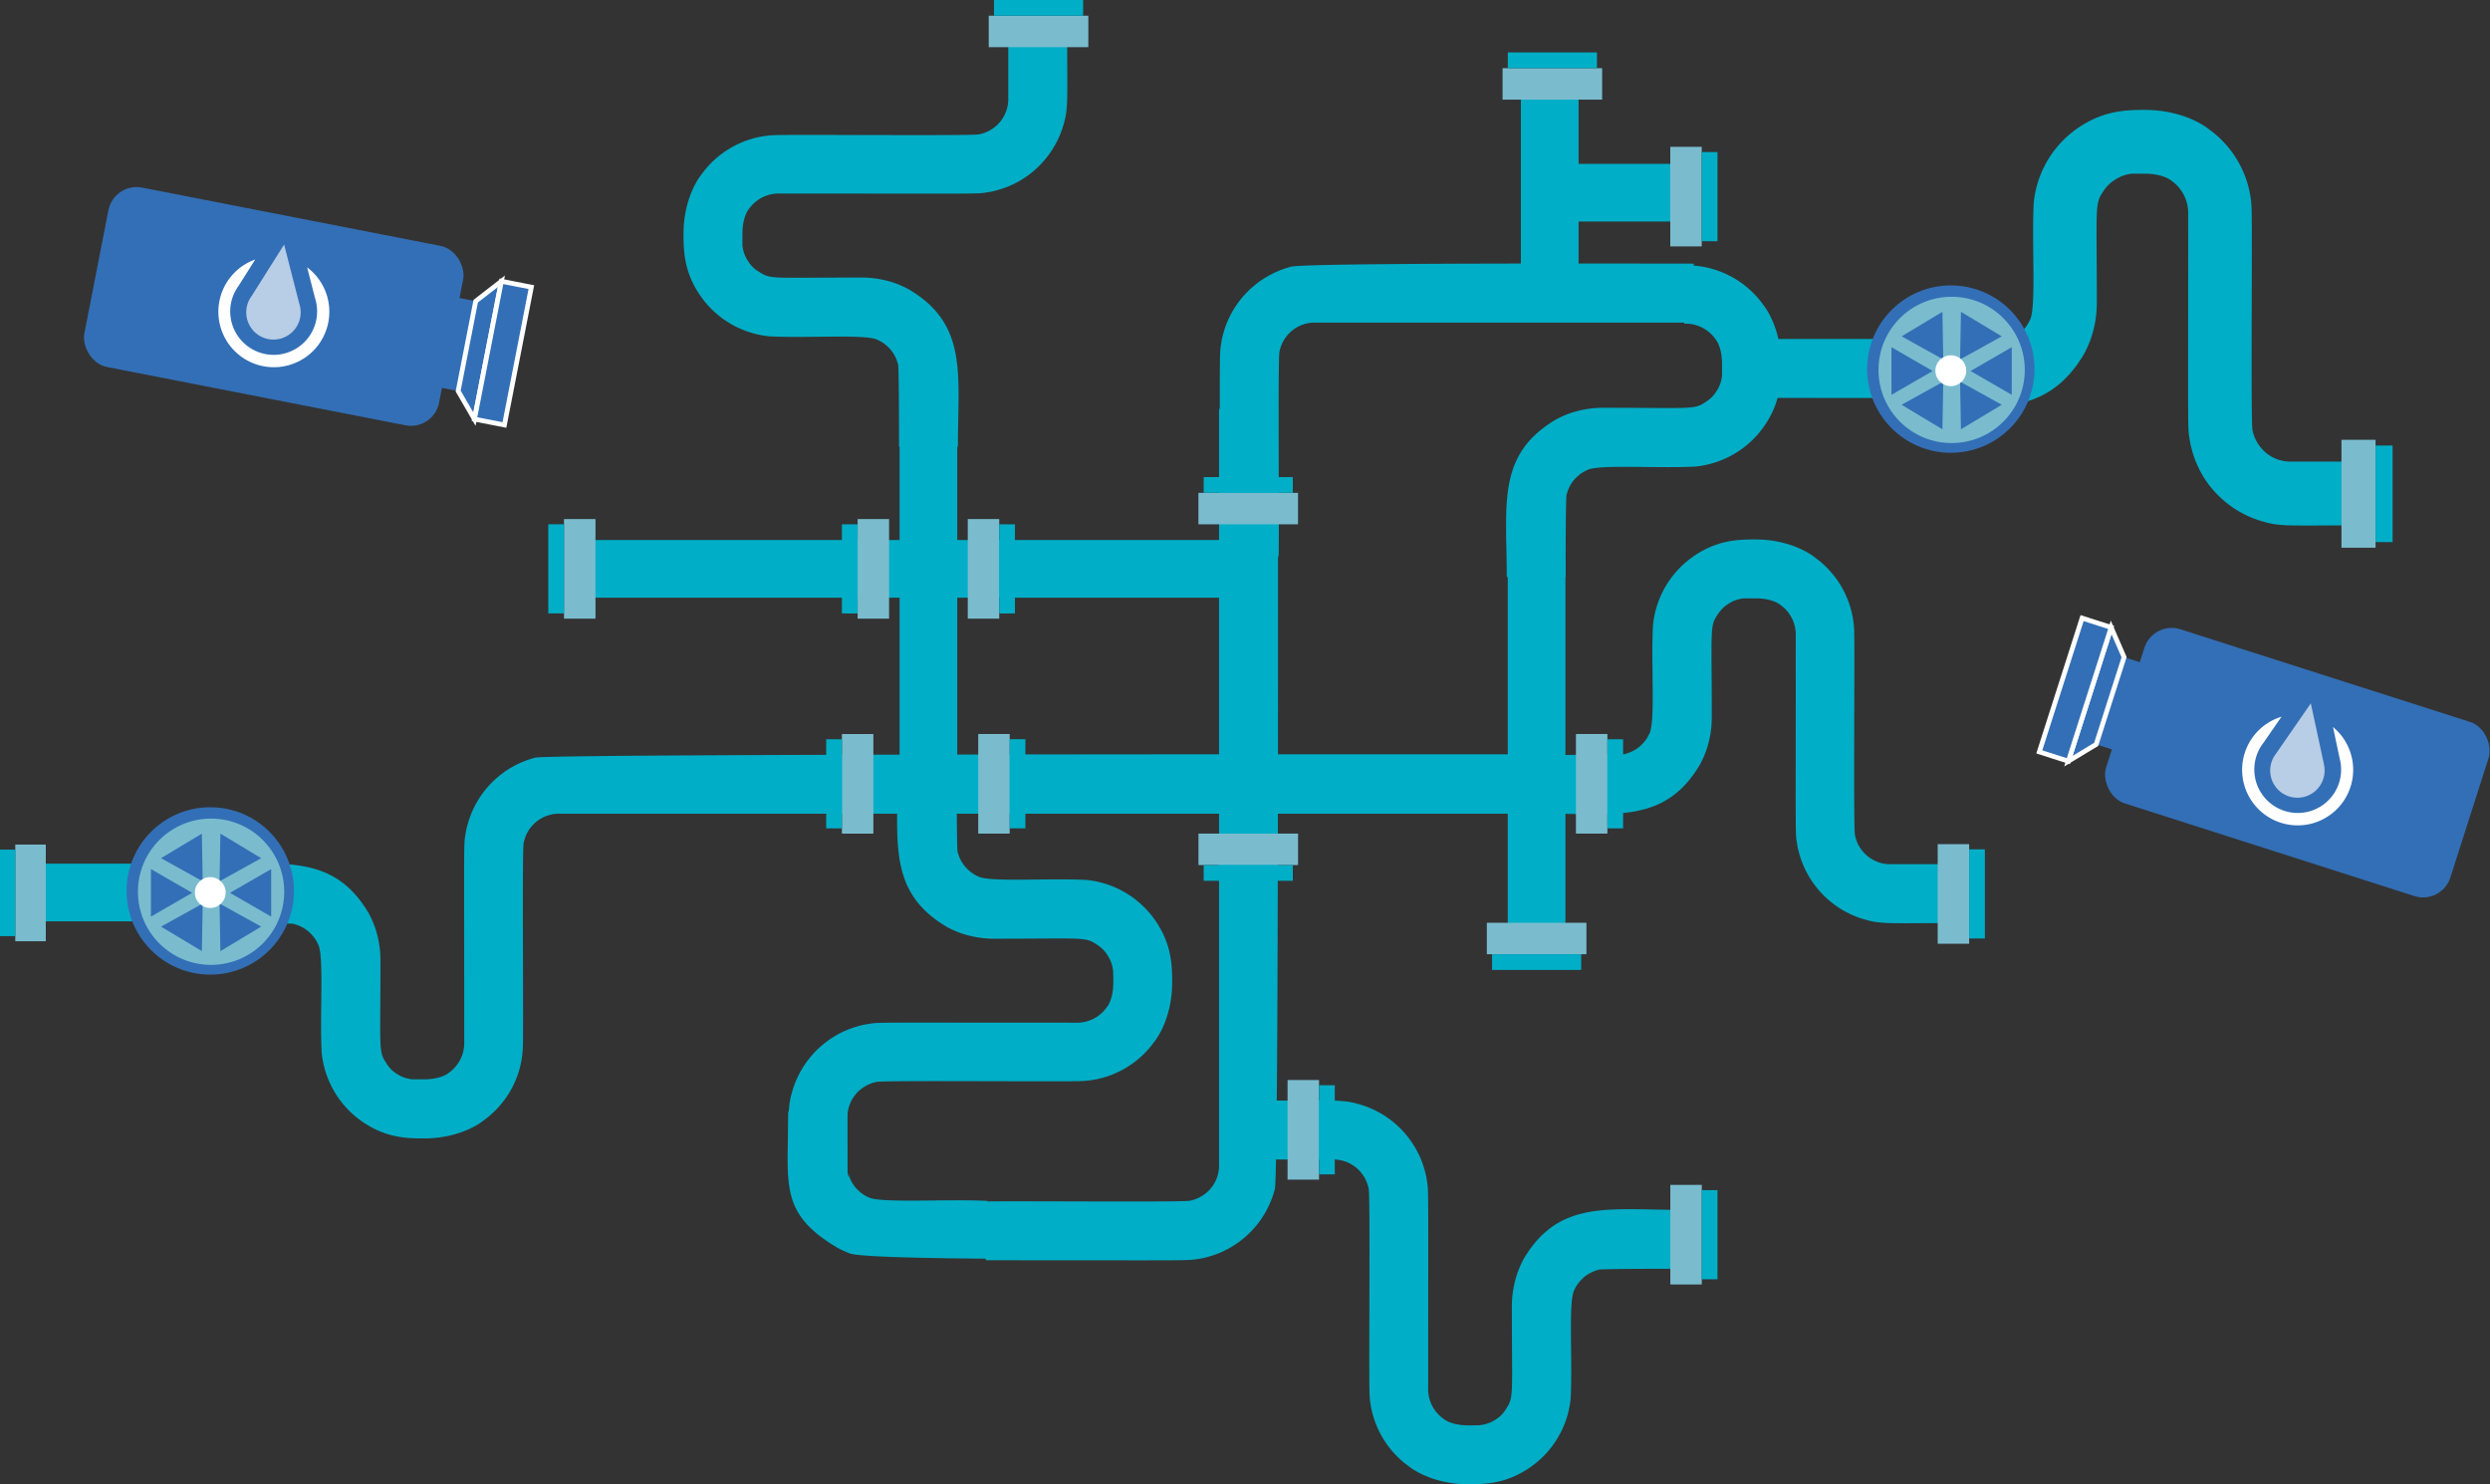<svg xmlns="http://www.w3.org/2000/svg" viewBox="0 0 521.53 310.88"><rect x="0" y="0" width="521.53" height="310.88" fill="#333333" stroke="none"/><defs><style>.cls-1{fill:#00aec7;}.cls-2{fill:#7abcce;}.cls-3,.cls-5{fill:#336fb6;}.cls-4,.cls-6{fill:#fff;}.cls-5{stroke:#fff;stroke-miterlimit:10;}.cls-6{opacity:0.65;}</style></defs><title>Asset 1d2</title><g id="Layer_2" data-name="Layer 2"><g id="Layer_1-2" data-name="Layer 1"><path class="cls-1" d="M474.38,109.35a21.55,21.55,0,0,1-11.92-8.07A21.15,21.15,0,0,1,459,93.85a11.54,11.54,0,0,1-.33-1.49c-.49-3.25-.36,1.58-.36-47.38a8.26,8.26,0,0,0-3.44-7.08s-1.62-1.52-5.67-1.52c0,0-2.67,0-2.66,0A7.76,7.76,0,0,0,443,37.65a7.15,7.15,0,0,0-1.45,1.15,8.34,8.34,0,0,0-1.14,1.47c-1.69,2.51-1.23,3.27-1.23,23.08a22.88,22.88,0,0,1-1.37,7.92,27,27,0,0,1-1.26,2.8c-8,13.53-19.28,11.19-35.71,11.19V71.9c20.43,0,18.7-.23,18.7-.23a8.07,8.07,0,0,0,3.29-1.62,9.69,9.69,0,0,0,1.29-1.34,7.55,7.55,0,0,0,1-1.58c1.44-2.44.37-15.85.85-24.68a21.54,21.54,0,0,1,9.93-16.09c4.94-3.14,9.25-3.34,13.26-3.34,8.7,0,13.43,4,13.43,4a21.47,21.47,0,0,1,8.9,15.1c.09.92.1,1.53.1,1.53.19,3.89-.18,44.05.18,46.34A8.26,8.26,0,0,0,476,95.77a7.93,7.93,0,0,0,3.55.91H492.9v13.36C480.27,110.06,477.61,110.29,474.38,109.35Z"/><rect class="cls-2" x="400.63" y="74.88" width="22.6" height="7.14" transform="translate(490.38 -333.48) rotate(90)"/><rect class="cls-1" x="407.17" y="76.67" width="20.22" height="3.57" transform="translate(495.73 -338.83) rotate(90)"/><rect class="cls-2" x="482.69" y="99.86" width="22.6" height="7.14" transform="translate(597.42 -390.57) rotate(90)"/><rect class="cls-1" x="489.24" y="101.64" width="20.22" height="3.57" transform="translate(602.77 -395.92) rotate(90)"/><path class="cls-1" d="M112.11,158.69A19.86,19.86,0,0,0,97.86,173a11.9,11.9,0,0,0-.31,1.38c-.45,3-.32-1.45-.32,43.75a7.63,7.63,0,0,1-3.18,6.54s-1.5,1.4-5.24,1.4c0,0-2.46,0-2.45,0a7.06,7.06,0,0,1-3.2-1.12,6.38,6.38,0,0,1-1.34-1.07,7.85,7.85,0,0,1-1-1.35c-1.56-2.32-1.13-3-1.13-21.32a21.17,21.17,0,0,0-1.27-7.31,23.07,23.07,0,0,0-1.17-2.58c-7.35-12.49-17.79-10.33-33-10.33v12.33c18.87,0,17.27.21,17.27.21a7.68,7.68,0,0,1,3,1.5,8.28,8.28,0,0,1,1.19,1.24,6.67,6.67,0,0,1,.88,1.46c1.33,2.25.34,14.63.79,22.78a19.91,19.91,0,0,0,9.17,14.87c4.56,2.9,8.54,3.07,12.24,3.07,8,0,12.4-3.69,12.4-3.69a19.79,19.79,0,0,0,8.22-13.94c.09-.84.1-1.41.1-1.41.17-3.59-.17-40.68.16-42.79a7.69,7.69,0,0,1,1.34-3.11,7.61,7.61,0,0,1,2.58-2.22,7.39,7.39,0,0,1,3.29-.85H323.49V158C311.83,158,115.09,157.83,112.11,158.69Z"/><path class="cls-1" d="M408.13,71H366.8V83.33c2.13,0,23.06.07,41.33,0Z"/><path class="cls-1" d="M391,192.71a19.86,19.86,0,0,1-14.25-14.31,11.76,11.76,0,0,1-.31-1.39c-.45-3-.32,1.46-.32-43.74a7.63,7.63,0,0,0-3.18-6.54s-1.5-1.4-5.24-1.4c-.05,0-2.46,0-2.45,0a7.06,7.06,0,0,0-3.2,1.12,6.38,6.38,0,0,0-1.34,1.07,7.85,7.85,0,0,0-1.05,1.35c-1.56,2.32-1.13,3-1.13,21.32a21.17,21.17,0,0,1-1.27,7.31,23.07,23.07,0,0,1-1.17,2.58c-7.35,12.49-17.79,10.33-33,10.33V158.13c18.87,0,17.27-.21,17.27-.21a7.68,7.68,0,0,0,3-1.5,8.28,8.28,0,0,0,1.19-1.24,6.67,6.67,0,0,0,.88-1.46c1.33-2.25.34-14.63.79-22.78a19.91,19.91,0,0,1,9.17-14.87c4.56-2.9,8.54-3.08,12.24-3.08,8,0,12.4,3.7,12.4,3.7a19.79,19.79,0,0,1,8.22,13.94c.09.84.1,1.41.1,1.41.17,3.59-.18,40.68.16,42.79a7.55,7.55,0,0,0,3.92,5.33,7.39,7.39,0,0,0,3.29.85h0c.19,0,12.11,0,12.3,0v12.34C396.47,193.36,394,193.57,391,192.71Z"/><path class="cls-1" d="M165.8,229.09a19.93,19.93,0,0,1,7.45-11,19.66,19.66,0,0,1,6.86-3.25,10.48,10.48,0,0,1,1.38-.3c3-.46-1.46-.33,43.75-.33a7.61,7.61,0,0,0,6.53-3.18s1.41-1.49,1.41-5.23c0-.05,0-2.47-.05-2.46a7.2,7.2,0,0,0-1.12-3.19,6.5,6.5,0,0,0-1.07-1.35,7.34,7.34,0,0,0-1.36-1.05c-2.31-1.56-3-1.13-21.31-1.13a21.14,21.14,0,0,1-7.31-1.27,22.16,22.16,0,0,1-2.58-1.16c-12.49-7.36-10.34-17.8-10.34-33h12.34c0,18.86.21,17.26.21,17.26a7.42,7.42,0,0,0,1.5,3,8.28,8.28,0,0,0,1.24,1.19,7.18,7.18,0,0,0,1.46.89c2.25,1.33,14.63.34,22.78.78a19.94,19.94,0,0,1,14.86,9.17c2.9,4.57,3.08,8.55,3.08,12.25,0,8-3.69,12.4-3.69,12.4a19.76,19.76,0,0,1-13.95,8.21c-.84.09-1.4.1-1.4.1-3.6.17-40.68-.17-42.79.16a7.63,7.63,0,0,0-3.11,1.35,7.42,7.42,0,0,0-3.07,5.86h0c0,.19,0,12.12,0,12.31H165.15C165.15,234.53,164.94,232.08,165.8,229.09Z"/><path class="cls-1" d="M284.25,231.17a19.92,19.92,0,0,1,11,7.45,19.53,19.53,0,0,1,3.24,6.86,11.9,11.9,0,0,1,.31,1.38c.45,3,.33-1.46.33,43.75a7.62,7.62,0,0,0,3.17,6.54s1.5,1.4,5.24,1.4c.05,0,2.46,0,2.46-.05a7.2,7.2,0,0,0,3.19-1.12,6.38,6.38,0,0,0,1.34-1.07,7.34,7.34,0,0,0,1-1.36c1.56-2.31,1.13-3,1.13-21.31a21.36,21.36,0,0,1,1.28-7.31,20.6,20.6,0,0,1,1.16-2.58c7.35-12.49,17.79-10.34,33-10.34v12.34c-18.87,0-17.27.21-17.27.21a7.68,7.68,0,0,0-3,1.5,8.88,8.88,0,0,0-1.19,1.24,6.67,6.67,0,0,0-.88,1.46c-1.33,2.25-.34,14.63-.79,22.78a19.87,19.87,0,0,1-9.17,14.86c-4.56,2.9-8.54,3.08-12.24,3.08-8,0-12.4-3.69-12.4-3.69a19.81,19.81,0,0,1-8.22-13.95c-.08-.84-.1-1.4-.09-1.4-.18-3.6.17-40.68-.17-42.79a7.6,7.6,0,0,0-3.92-5.34,7.45,7.45,0,0,0-3.28-.84H267.16V230.52C278.82,230.52,281.27,230.31,284.25,231.17Z"/><path class="cls-1" d="M222.88,25.67a20,20,0,0,1-7.46,11,19.73,19.73,0,0,1-6.85,3.24,12.28,12.28,0,0,1-1.39.31c-3,.45,1.46.32-43.74.32a7.62,7.62,0,0,0-6.54,3.18s-1.4,1.5-1.4,5.24c0,.05,0,2.46,0,2.45a7.12,7.12,0,0,0,1.13,3.2A6.84,6.84,0,0,0,157.73,56a8.15,8.15,0,0,0,1.36,1c2.32,1.56,3,1.13,21.31,1.13a21.18,21.18,0,0,1,7.32,1.27,22.17,22.17,0,0,1,2.57,1.17c12.5,7.35,10.34,17.79,10.34,33H188.3c0-18.87-.22-17.27-.22-17.27a7.53,7.53,0,0,0-1.49-3,8.28,8.28,0,0,0-1.24-1.19,6.67,6.67,0,0,0-1.46-.88c-2.25-1.33-14.63-.34-22.79-.79a19.94,19.94,0,0,1-14.86-9.17c-2.9-4.56-3.08-8.55-3.08-12.24,0-8,3.7-12.4,3.7-12.4a19.79,19.79,0,0,1,13.94-8.22c.84-.09,1.41-.1,1.41-.1,3.59-.17,40.68.17,42.79-.16a7.68,7.68,0,0,0,3.11-1.35,7.55,7.55,0,0,0,2.22-2.58,7.37,7.37,0,0,0,.85-3.28h0c0-.19,0-12.12,0-12.31h12.34C223.53,20.24,223.74,22.69,222.88,25.67Z"/><path class="cls-1" d="M352.75,67.8A7.61,7.61,0,0,1,359.28,71s1.4,1.5,1.4,5.24c0,0,0,2.46,0,2.45a7.12,7.12,0,0,1-1.13,3.2,6.84,6.84,0,0,1-1.06,1.34,8.15,8.15,0,0,1-1.36,1.05c-2.32,1.56-3,1.13-21.31,1.13a21.18,21.18,0,0,0-7.32,1.27,22.17,22.17,0,0,0-2.57,1.17c-12.5,7.35-10.34,17.79-10.34,33h12.33c0-18.87.22-17.27.22-17.27a7.53,7.53,0,0,1,1.49-3,8.9,8.9,0,0,1,1.24-1.19,6.61,6.61,0,0,1,1.47-.88c2.24-1.33,14.63-.34,22.78-.79a19.94,19.94,0,0,0,14.86-9.17c2.9-4.56,3.08-8.54,3.08-12.24,0-8-3.7-12.4-3.7-12.4a19.77,19.77,0,0,0-13.94-8.22c-.84-.09-1.4-.1-1.4-.1"/><path class="cls-1" d="M206.36,251.67c3.6-.17,40.68.17,42.79-.16a7.63,7.63,0,0,0,3.11-1.35,7.42,7.42,0,0,0,3.07-5.86h0c0-.19,0-158.45,0-158.64h12.33c0,11.66.21,160.45-.65,163.43a19.89,19.89,0,0,1-7.45,11,19.66,19.66,0,0,1-6.86,3.25,10.48,10.48,0,0,1-1.38.3c-3,.46.36.33-44.85.33"/><path class="cls-1" d="M267.8,116.54c.17-3.59-.17-40.68.17-42.79a7.55,7.55,0,0,1,3.92-5.33,7.37,7.37,0,0,1,3.28-.85h0c.19,0,79.39,0,79.58,0V55.22c-11.66,0-81.38-.21-84.37.65a20,20,0,0,0-11,7.46,19.68,19.68,0,0,0-3.25,6.85,12.83,12.83,0,0,0-.3,1.39c-.46,3-.33-.36-.33,44.84"/><path class="cls-1" d="M207.09,263.64c1,0-26.36-.08-29.07-1.09a22.28,22.28,0,0,1-2.58-1.17C163,254,165.1,248,165.1,232.81h12.34c0,18.86.21,12.87.21,12.87a7.68,7.68,0,0,0,1.5,3,8.28,8.28,0,0,0,1.24,1.19,6.67,6.67,0,0,0,1.46.88c2.25,1.33,16.83.34,25,.79Z"/><rect class="cls-1" x="188.42" y="92.24" width="12.08" height="69.18"/><rect class="cls-1" x="184.03" y="52.71" width="12.08" height="132.88" transform="translate(309.22 -70.92) rotate(90)"/><rect class="cls-1" x="315.81" y="117.5" width="12.08" height="77.97" transform="translate(643.69 312.97) rotate(180)"/><rect class="cls-1" x="318.55" y="19.77" width="12.08" height="36.79" transform="translate(649.18 76.32) rotate(180)"/><rect class="cls-2" x="251.01" y="103.23" width="20.86" height="6.59"/><rect class="cls-1" x="252.11" y="99.93" width="18.67" height="3.29"/><rect class="cls-2" x="195.56" y="115.85" width="20.86" height="6.59" transform="translate(325.14 -86.84) rotate(90)"/><rect class="cls-1" x="201.6" y="117.5" width="18.67" height="3.29" transform="translate(330.08 -91.78) rotate(90)"/><rect class="cls-2" x="314.71" y="14.28" width="20.86" height="6.59"/><rect class="cls-1" x="315.81" y="10.98" width="18.67" height="3.29"/><rect class="cls-2" x="172.5" y="115.85" width="20.86" height="6.59" transform="translate(63.78 302.08) rotate(-90)"/><rect class="cls-1" x="168.65" y="117.5" width="18.67" height="3.29" transform="translate(58.84 297.14) rotate(-90)"/><rect class="cls-2" x="197.75" y="160.88" width="20.86" height="6.59" transform="translate(372.36 -44.01) rotate(90)"/><rect class="cls-1" x="203.79" y="162.53" width="18.67" height="3.29" transform="translate(377.3 -48.96) rotate(90)"/><rect class="cls-2" x="262.55" y="233.36" width="20.86" height="6.59" transform="translate(509.63 -36.33) rotate(90)"/><rect class="cls-1" x="268.58" y="235" width="18.67" height="3.29" transform="translate(514.57 -41.27) rotate(90)"/><rect class="cls-2" x="322.94" y="160.88" width="20.86" height="6.59" transform="translate(497.55 -169.2) rotate(90)"/><rect class="cls-1" x="328.98" y="162.53" width="18.67" height="3.29" transform="translate(502.49 -174.14) rotate(90)"/><rect class="cls-2" x="311.41" y="193.27" width="20.86" height="6.59" transform="translate(643.69 393.14) rotate(180)"/><rect class="cls-1" x="312.51" y="199.86" width="18.67" height="3.29" transform="translate(643.69 403.02) rotate(180)"/><rect class="cls-2" x="342.71" y="255.32" width="20.86" height="6.59" transform="translate(611.76 -94.53) rotate(90)"/><rect class="cls-1" x="348.75" y="256.97" width="18.67" height="3.29" transform="translate(616.7 -99.47) rotate(90)"/><rect class="cls-2" x="111" y="115.85" width="20.86" height="6.59" transform="translate(2.28 240.58) rotate(-90)"/><rect class="cls-1" x="107.16" y="117.5" width="18.67" height="3.29" transform="translate(-2.66 235.64) rotate(-90)"/><rect class="cls-1" x="26.49" y="163.2" width="12.08" height="47.47" transform="translate(219.46 154.41) rotate(90)"/><rect class="cls-2" x="169.2" y="160.88" width="20.86" height="6.59" transform="translate(15.46 343.81) rotate(-90)"/><rect class="cls-1" x="165.36" y="162.53" width="18.67" height="3.29" transform="translate(10.52 338.87) rotate(-90)"/><polyline class="cls-1" points="328.16 34.32 352.04 34.32 352.04 46.4 328.16 46.4"/><rect class="cls-2" x="342.71" y="37.89" width="20.86" height="6.59" transform="translate(394.32 -311.96) rotate(90)"/><rect class="cls-1" x="348.75" y="39.53" width="18.67" height="3.29" transform="translate(399.26 -316.9) rotate(90)"/><rect class="cls-2" x="398.72" y="183.94" width="20.86" height="6.59" transform="translate(596.38 -221.91) rotate(90)"/><rect class="cls-1" x="404.76" y="185.59" width="18.67" height="3.29" transform="translate(601.32 -226.86) rotate(90)"/><rect class="cls-2" x="207.09" y="3.29" width="20.86" height="6.59"/><rect class="cls-1" x="208.19" width="18.67" height="3.29"/><rect class="cls-2" x="251.01" y="174.61" width="20.86" height="6.59" transform="translate(522.89 355.8) rotate(180)"/><rect class="cls-1" x="252.11" y="181.19" width="18.67" height="3.29" transform="translate(522.89 365.68) rotate(180)"/><circle class="cls-3" cx="408.6" cy="77.31" r="17.53"/><circle class="cls-2" cx="408.77" cy="77.48" r="15.32"/><polygon class="cls-3" points="396.17 77.71 396.17 72.72 400.49 75.22 404.81 77.71 400.49 80.2 396.17 82.7 396.17 77.71"/><polygon class="cls-3" points="421.36 77.71 421.36 72.72 417.04 75.22 412.73 77.71 417.04 80.2 421.36 82.7 421.36 77.71"/><polygon class="cls-3" points="402.56 67.88 398.29 70.45 402.65 72.87 407.01 75.28 406.93 70.3 406.84 65.31 402.56 67.88"/><polygon class="cls-3" points="415 67.88 419.27 70.45 414.91 72.87 410.54 75.28 410.63 70.3 410.72 65.31 415 67.88"/><polygon class="cls-3" points="415 87.35 419.27 84.78 414.91 82.36 410.54 79.95 410.63 84.93 410.72 89.92 415 87.35"/><polygon class="cls-3" points="402.56 87.35 398.29 84.78 402.65 82.36 407.01 79.95 406.93 84.93 406.84 89.92 402.56 87.35"/><circle class="cls-4" cx="408.6" cy="77.65" r="3.23"/><circle class="cls-3" cx="44.04" cy="186.61" r="17.53"/><circle class="cls-2" cx="44.21" cy="186.78" r="15.32"/><polygon class="cls-3" points="31.61 187.01 31.61 182.03 35.93 184.52 40.25 187.01 35.93 189.5 31.61 192 31.61 187.01"/><polygon class="cls-3" points="56.8 187.01 56.8 182.03 52.48 184.52 48.16 187.01 52.48 189.5 56.8 192 56.8 187.01"/><polygon class="cls-3" points="38 177.18 33.73 179.75 38.09 182.17 42.45 184.59 42.37 179.6 42.28 174.61 38 177.18"/><polygon class="cls-3" points="50.44 177.18 54.71 179.75 50.35 182.17 45.98 184.59 46.07 179.6 46.16 174.61 50.44 177.18"/><polygon class="cls-3" points="50.44 196.65 54.71 194.08 50.35 191.67 45.98 189.25 46.07 194.24 46.16 199.22 50.44 196.65"/><polygon class="cls-3" points="38 196.65 33.73 194.08 38.09 191.67 42.45 189.25 42.37 194.24 42.28 199.22 38 196.65"/><circle class="cls-4" cx="44.04" cy="186.95" r="3.23"/><rect class="cls-3" x="441.19" y="137.66" width="4.48" height="19.18" transform="translate(65.95 -128.11) rotate(17.74)"/><polygon class="cls-5" points="441.96 146.78 439.04 155.92 433.22 159.43 437.7 145.42 442.18 131.41 444.89 137.65 441.96 146.78"/><rect class="cls-5" x="431.46" y="129.74" width="6.39" height="29.42" transform="translate(64.68 -125.57) rotate(17.74)"/><rect class="cls-3" x="443.33" y="140.6" width="75.7" height="38.29" rx="6" ry="6" transform="translate(71.56 -139.02) rotate(17.74)"/><rect class="cls-3" x="94.05" y="62.61" width="4.48" height="19.18" transform="translate(176.96 161.52) rotate(-168.95)"/><polygon class="cls-5" points="97.8 72.5 99.64 63.08 105.01 58.92 102.19 73.36 99.37 87.79 95.96 81.91 97.8 72.5"/><rect class="cls-5" x="102.13" y="59.26" width="6.39" height="29.42" transform="translate(194.53 166.75) rotate(-168.95)"/><rect class="cls-3" x="19.48" y="45.05" width="75.7" height="38.29" rx="6" ry="6" transform="translate(101.3 138.18) rotate(-168.95)"/><path class="cls-4" d="M64.33,56,66,62.5a9.1,9.1,0,1,1-17.67,1.3A9,9,0,0,1,49.89,60l3.57-5.65A11.62,11.62,0,1,0,64.33,56Z"/><path class="cls-6" d="M62.7,63.67,59.51,51.22,52.65,62.09a5.53,5.53,0,0,0-1,2.43,5.7,5.7,0,1,0,11.05-.85Z"/><path class="cls-4" d="M488.65,152.31l1.39,6.54A9.08,9.08,0,0,1,483.5,170a9.11,9.11,0,0,1-7.71-1.55,9.12,9.12,0,0,1-3.45-9.06,9,9,0,0,1,1.72-3.77l3.8-5.5a11.63,11.63,0,1,0,10.79,2.16Z"/><path class="cls-6" d="M486.71,159.89,484,147.32l-7.31,10.57a5.7,5.7,0,1,0,10,2Z"/><rect class="cls-2" x="-3.73" y="183.83" width="20.25" height="6.39" transform="translate(-180.63 193.42) rotate(-90)"/><rect class="cls-1" x="-7.46" y="185.43" width="18.12" height="3.2" transform="translate(-185.43 188.62) rotate(-90)"/></g></g></svg>